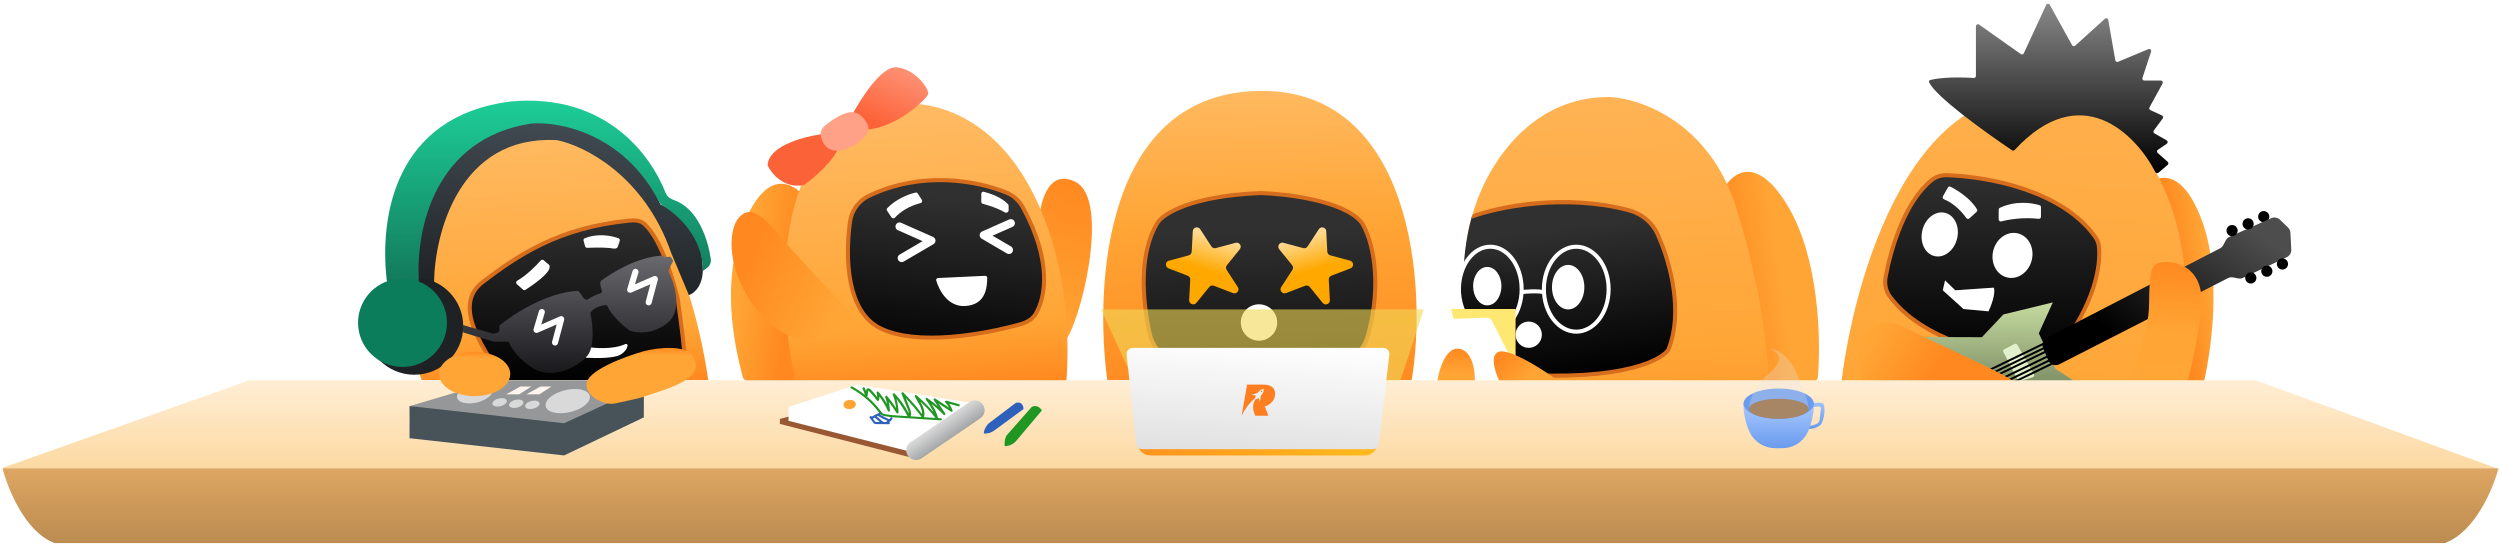 <svg width="1236" height="269" viewBox="0 0 1236 269" fill="none" xmlns="http://www.w3.org/2000/svg">
<path d="M1088.33 108.223C1077.46 79.805 1063.86 87.166 1057.89 94.966C1057.53 95.437 1057.35 96.016 1057.33 96.609L1055.13 188.164C1055.09 189.649 1056.15 190.937 1057.61 191.192L1085.07 195.98C1086.59 196.244 1088.06 195.337 1088.44 193.849C1093.22 175.337 1099.01 136.146 1088.33 108.223Z" fill="url(#paint0_linear_1_20)"/>
<path d="M1030.61 52.58C951.18 21.674 917.686 130.204 910.465 188.331H1078.09C1092.24 95.327 1051.43 59.078 1030.61 52.58Z" fill="url(#paint1_linear_1_20)"/>
<path d="M955.08 88.972C941.869 99.56 934.94 122.494 932.275 136.803C931.636 140.234 932.278 143.802 934.355 146.606C950.11 167.879 984.387 175.903 1005.64 177.939C1010.37 178.393 1015 176.422 1017.96 172.703C1035.93 150.149 1038.79 130.768 1037.66 121.585C1037.46 119.927 1036.77 118.382 1035.8 117.022C1019.37 94.029 982.894 87.34 962.841 86.618C960.048 86.517 957.26 87.224 955.08 88.972Z" fill="url(#paint2_linear_1_20)" stroke="#D56D1C" stroke-width="2"/>
<path d="M953.75 40.59C956.52 47.419 981.505 65.412 994.768 74.3C995.179 74.575 995.735 74.483 996.071 74.12C1028.71 38.907 1055.7 66.022 1065.6 85.062C1065.9 85.639 1066.66 85.787 1067.16 85.366L1071.7 81.512C1072.16 81.117 1072.17 80.402 1071.71 79.999L1066.76 75.626C1066.27 75.193 1066.32 74.414 1066.86 74.047L1071.25 71.076C1071.86 70.662 1071.83 69.747 1071.19 69.38L1065.17 65.942C1064.65 65.644 1064.51 64.959 1064.86 64.477L1069.25 58.58C1069.63 58.071 1069.44 57.342 1068.87 57.076L1063.17 54.446C1062.64 54.203 1062.43 53.564 1062.71 53.056L1069.17 41.295C1069.54 40.628 1069.05 39.813 1068.29 39.813H1060.18C1059.5 39.813 1059.02 39.147 1059.23 38.5L1063.51 25.512C1063.77 24.698 1062.96 23.946 1062.17 24.276L1047.17 30.541C1046.58 30.788 1045.91 30.422 1045.8 29.79L1042.33 9.84C1042.19 9.064 1041.26 8.741 1040.67 9.27L1025.97 22.585C1025.5 23.018 1024.74 22.892 1024.43 22.328L1013.41 2.387C1013.01 1.67 1011.97 1.708 1011.62 2.451L1000.57 26.338C1000.31 26.905 999.598 27.096 999.088 26.735L978.473 12.163C977.811 11.694 976.896 12.168 976.896 12.979V37.541C976.896 38.121 976.402 38.579 975.822 38.542C964.313 37.809 957.168 38.799 954.307 39.571C953.847 39.695 953.57 40.148 953.75 40.59Z" fill="url(#paint3_linear_1_20)"/>
<circle cx="1119.19" cy="107.108" r="2.767" fill="black"/>
<path d="M960.495 143.506L961.635 138.622L966.682 143.506L985.732 142.204C986.774 145.069 984.429 151.213 983.126 153.927L970.752 152.787L960.495 143.506Z" fill="white"/>
<path d="M973.681 107.971L977.233 104.705C977.561 104.404 977.653 103.919 977.433 103.532C974.472 98.318 967.955 94.133 964.303 92.302C963.837 92.069 963.278 92.254 963.023 92.71L960.594 97.06C960.286 97.612 960.563 98.309 961.151 98.545C966.225 100.579 970.193 104.999 972.107 107.772C972.468 108.295 973.213 108.401 973.681 107.971Z" fill="white"/>
<path d="M988.149 108.469V103.638C988.149 103.259 988.364 102.911 988.707 102.75C996.532 99.084 1004.68 100.242 1008.41 101.47C1008.8 101.599 1009.05 101.972 1009.05 102.386V107.172C1009.05 107.776 1008.52 108.241 1007.92 108.177C1000.03 107.326 993.058 108.489 989.493 109.464C988.829 109.645 988.149 109.157 988.149 108.469Z" fill="white"/>
<ellipse cx="994.98" cy="126.277" rx="9.804" ry="11.214" transform="rotate(13.866 994.98 126.277)" fill="white"/>
<ellipse cx="959.001" cy="115.907" rx="8.831" ry="11.005" transform="rotate(13.866 959.001 115.907)" fill="white"/>
<path d="M979.85 166.712C969.291 166.659 947.85 166.584 946.564 166.712V189.064H1026.48L1016.19 182.31L1007.99 164.783L1014.91 149.506L990.464 155.456L979.85 166.712Z" fill="url(#paint4_linear_1_20)"/>
<path d="M1097.5 122.827L1011.96 167.018C1010.11 167.977 1009.3 170.203 1010.11 172.128L1012.63 178.088C1013.53 180.229 1016.06 181.151 1018.13 180.094L1101.47 137.524C1102.27 137.114 1103.19 136.987 1104.07 137.164L1106.52 137.652C1107.36 137.82 1108.23 137.714 1109.01 137.347L1130.52 127.191C1131.99 126.499 1132.89 124.99 1132.81 123.37L1132.39 115.124C1132.34 114.11 1131.9 113.153 1131.17 112.448L1127.23 108.657C1126.06 107.525 1124.31 107.22 1122.83 107.886L1102.31 117.063C1101.5 117.429 1100.82 118.058 1100.41 118.849L1099.2 121.138C1098.82 121.862 1098.23 122.451 1097.5 122.827Z" fill="url(#paint5_linear_1_20)"/>
<circle cx="1103.54" cy="114.013" r="2.767" fill="black"/>
<circle cx="1111.46" cy="110.674" r="2.767" fill="black"/>
<circle cx="1112.8" cy="137.415" r="2.767" fill="black"/>
<circle cx="1120.72" cy="134.076" r="2.767" fill="black"/>
<circle cx="1128.44" cy="130.51" r="2.767" fill="black"/>
<path d="M997.557 187.866L990.47 174.007C990.219 173.516 990.413 172.914 990.904 172.662L996.025 170.036C996.502 169.791 997.088 169.967 997.352 170.435L1005.59 185.051C1005.91 185.61 1005.62 186.317 1005.01 186.501L998.733 188.369C998.271 188.507 997.777 188.296 997.557 187.866Z" fill="#E2F0CB"/>
<path d="M983.058 183.194L1013.19 168.554" stroke="black"/>
<path d="M984.031 184.955L1014.16 170.315" stroke="black"/>
<path d="M985.467 186.422L1015.6 171.782" stroke="black"/>
<path d="M986.765 188.607L1016.89 173.967" stroke="black"/>
<path d="M987.784 190.514L1017.91 175.874" stroke="black"/>
<path d="M988.803 192.274L1018.93 177.635" stroke="black"/>
<path d="M994.997 188.289C992.309 185.466 961.697 171.775 942.632 162.398C938.311 160.272 933.478 158.502 928.867 159.888C915.456 163.915 918.634 182.282 921.481 193.013C947.246 192.761 998.021 191.464 994.997 188.289Z" fill="url(#paint6_linear_1_20)"/>
<path d="M1062.51 150.35C1062.37 164.437 1055.08 183.723 1051.45 191.605H1080.65C1082.21 186.512 1085.91 171.934 1088.14 154.36C1090.93 132.393 1076.29 129.081 1069.84 129.604C1063.39 130.127 1062.69 132.742 1062.51 150.35Z" fill="url(#paint7_linear_1_20)"/>
<path d="M883.965 101.964C868.373 75.836 856.245 85.423 851.705 94.132C851.431 94.658 851.348 95.26 851.436 95.846L864.99 186.42C865.209 187.889 866.471 188.976 867.957 188.976H895.833C897.371 188.976 898.66 187.83 898.784 186.298C900.314 167.24 899.287 127.637 883.965 101.964Z" fill="url(#paint8_linear_1_20)"/>
<path d="M795.801 47.976C753.401 47.576 732.801 87.142 727.801 106.976C718.601 134.576 731.635 173.142 739.301 188.976H874.301C874.468 177.642 871.501 144.476 858.301 102.476C845.101 60.476 811.135 48.642 795.801 47.976Z" fill="url(#paint9_linear_1_20)"/>
<path d="M805.35 103.974C773.602 95.517 740.567 102.143 727.687 106.992C715.187 153.492 734.802 178.142 744.302 184.476C798.702 189.676 820.635 178.976 824.801 172.976C832.152 155.007 826.383 130.922 819.482 115.707C816.821 109.841 811.574 105.632 805.35 103.974Z" fill="url(#paint10_linear_1_20)"/>
<path fill-rule="evenodd" clip-rule="evenodd" d="M805.093 104.939C773.612 96.547 740.185 103.424 727.449 108.219L728.07 105.984C741.094 101.081 773.629 94.482 805.608 103.007C812.101 104.738 817.599 109.136 820.392 115.294C823.878 122.978 827.076 132.896 828.477 143.174C829.877 153.442 829.493 164.15 825.727 173.354L825.684 173.459L825.62 173.551C824.394 175.295 821.932 177.22 818.113 179.042C814.271 180.876 808.972 182.643 801.969 184.02C787.963 186.773 767.068 187.977 737.201 184.971L737.402 182.981C767.135 185.974 787.823 184.762 801.584 182.057C808.464 180.705 813.595 178.982 817.252 177.237C820.853 175.52 822.949 173.816 823.92 172.489C827.465 163.748 827.862 153.472 826.495 143.444C825.124 133.383 821.987 123.652 818.571 116.12C816.042 110.546 811.048 106.527 805.093 104.939Z" fill="#D56D1C"/>
<ellipse cx="775.301" cy="141.976" rx="8" ry="11" fill="white"/>
<circle cx="755.801" cy="165.476" r="6.5" fill="white"/>
<g filter="url(#filter0_d_1_20)">
<path d="M749.801 141.476C752.301 141.142 758.101 140.676 761.301 141.476" stroke="white" stroke-width="2"/>
<path d="M793.301 139.976C793.301 151.829 785.913 160.976 777.301 160.976C768.689 160.976 761.301 151.829 761.301 139.976C761.301 128.123 768.689 118.976 777.301 118.976C785.913 118.976 793.301 128.123 793.301 139.976Z" stroke="white" stroke-width="2"/>
<path d="M750.301 139.976C750.301 145.855 748.513 151.14 745.669 154.932C742.825 158.724 738.972 160.976 734.801 160.976C730.63 160.976 726.778 158.724 723.934 154.932C721.09 151.14 719.301 145.855 719.301 139.976C719.301 134.096 721.09 128.811 723.934 125.019C726.778 121.228 730.63 118.976 734.801 118.976C738.972 118.976 742.825 121.228 745.669 125.019C748.513 128.811 750.301 134.096 750.301 139.976Z" fill="url(#paint11_linear_1_20)" stroke="white" stroke-width="2"/>
</g>
<ellipse cx="735.301" cy="141.476" rx="7" ry="9.5" fill="white"/>
<g filter="url(#filter1_f_1_20)">
<path d="M749.301 152.778H717.369C719.918 162.111 725.056 180.986 725.209 181.828C725.362 182.67 741.334 183.582 749.301 183.933V152.778Z" fill="#FFE871"/>
</g>
<path d="M747.913 188.476H727.615C726.5 188.476 725.477 187.857 724.959 186.869L712.013 162.191C710.987 160.237 712.353 157.881 714.558 157.8L734.884 157.047C736.053 157.003 737.14 157.643 737.67 158.686L750.588 184.117C751.601 186.113 750.151 188.476 747.913 188.476Z" fill="white"/>
<path d="M740.801 173.976C736.001 175.976 739.801 185.809 742.301 190.476L772.801 190.476C770.301 187.476 746.801 171.476 740.801 173.976Z" fill="url(#paint12_linear_1_20)"/>
<path d="M729.165 188.476H710.665C710.665 186.976 713.665 170.976 721.665 172.476C728.065 173.676 729.332 183.642 729.165 188.476Z" fill="url(#paint13_linear_1_20)"/>
<path d="M623.947 44.94C545.547 44.94 541.113 141.44 547.447 187.94H697.947C705.78 140.774 697.947 44.94 623.947 44.94Z" fill="url(#paint14_linear_1_20)"/>
<path d="M623.4 95.441L623.365 95.44L623.331 95.441C606.366 96.101 594.366 98.624 586.24 101.537C582.178 102.993 579.073 104.55 576.797 106.029C574.537 107.497 573.042 108.923 572.264 110.14L572.259 110.148L572.254 110.157C567.587 117.784 565.735 127.341 565.478 136.979C565.221 146.629 566.561 156.447 568.353 164.671C570.314 173.672 577.823 180.033 586.716 181.874L617.966 188.343C621.533 189.081 625.214 189.062 628.772 188.287L658.422 181.826C666.796 180.001 674.023 174.181 676.328 165.789C683.75 138.78 678.275 118.041 673.292 110.145L673.262 110.097L673.226 110.052C670.973 107.247 667.461 104.985 663.367 103.156C659.259 101.322 654.483 99.887 649.613 98.778C639.874 96.562 629.65 95.625 623.4 95.441Z" fill="url(#paint15_linear_1_20)" stroke="#D56D1C" stroke-width="2"/>
<circle cx="622.447" cy="159.44" r="9" fill="white"/>
<g filter="url(#filter2_d_1_20)">
<path d="M652.018 109.32C653.074 107.695 655.592 108.37 655.693 110.305L656.223 120.423C656.269 121.288 656.866 122.025 657.703 122.25L667.489 124.872C669.361 125.373 669.497 127.977 667.688 128.671L658.23 132.302C657.421 132.612 656.904 133.408 656.949 134.274L657.479 144.391C657.581 146.326 655.147 147.26 653.928 145.755L647.552 137.881C647.006 137.208 646.09 136.962 645.281 137.273L635.822 140.903C634.013 141.598 632.373 139.572 633.428 137.947L638.946 129.45C639.418 128.723 639.368 127.775 638.823 127.102L632.447 119.228C631.228 117.722 632.647 115.536 634.519 116.038L644.305 118.66C645.142 118.884 646.028 118.544 646.5 117.817L652.018 109.32Z" fill="url(#paint16_linear_1_20)"/>
</g>
<g filter="url(#filter3_d_1_20)">
<path d="M593.384 109.32C592.329 107.695 589.811 108.37 589.71 110.305L589.179 120.423C589.134 121.288 588.537 122.025 587.7 122.25L577.913 124.872C576.042 125.373 575.905 127.977 577.714 128.671L587.173 132.302C587.982 132.612 588.499 133.408 588.453 134.274L587.923 144.391C587.822 146.326 590.256 147.26 591.475 145.755L597.851 137.881C598.396 137.208 599.313 136.962 600.122 137.273L609.581 140.903C611.389 141.598 613.03 139.572 611.975 137.947L606.457 129.45C605.985 128.723 606.034 127.775 606.58 127.102L612.956 119.228C614.175 117.722 612.755 115.536 610.884 116.038L601.097 118.66C600.26 118.884 599.374 118.544 598.902 117.817L593.384 109.32Z" fill="url(#paint17_linear_1_20)"/>
</g>
<path d="M367.726 110.904C378.986 82.624 392.486 90.186 398.345 98.07C398.694 98.54 398.871 99.112 398.881 99.697L400.435 185.426C400.466 187.103 399.114 188.48 397.436 188.48L370.053 188.48C368.696 188.48 367.508 187.578 367.166 186.264C362.569 168.641 356.599 138.85 367.726 110.904Z" fill="url(#paint18_linear_1_20)"/>
<path d="M531.751 89.948C517.703 82.833 513.735 101.578 513.507 111.841C515.179 133.505 520.075 175.239 526.278 168.853C534.031 160.871 549.311 98.842 531.751 89.948Z" fill="url(#paint19_linear_1_20)"/>
<path d="M445.704 51.481C380.492 59.366 383.643 146.747 393.322 188.304H527.235C528.478 171.255 529.118 130.527 509.841 93.819C489.656 55.382 459.112 49.971 445.704 51.481Z" fill="url(#paint20_linear_1_20)"/>
<path d="M435.384 162.379C418.54 154.176 417.8 127.582 420.247 109.694C421.005 104.15 424.409 99.302 429.454 96.882C455.746 84.271 482.877 89.305 497.599 95.208C501.163 96.637 504.018 99.377 505.843 102.756C519.973 128.91 517.063 146.597 512.13 155.076C510.52 157.844 507.61 159.448 504.526 160.309C486.52 165.34 453.53 171.215 435.384 162.379Z" fill="url(#paint21_linear_1_20)" stroke="#D56D1C" stroke-width="2"/>
<path d="M463.764 137.453L487.044 136.363C487.614 136.336 488.093 136.789 488.087 137.359C488.036 142.255 487.31 150.81 477.016 151.298C468.761 151.69 464.362 143.792 462.871 138.659C462.698 138.062 463.143 137.482 463.764 137.453Z" fill="white"/>
<path d="M485.151 99.782V95.767C485.151 95.126 485.748 94.651 486.369 94.809C493.533 96.643 497.287 99.615 498.482 101.138C498.604 101.294 498.66 101.488 498.66 101.687V104.024C498.66 104.92 497.483 105.457 496.721 104.986C493.622 103.072 488.813 101.519 485.913 100.762C485.466 100.645 485.151 100.244 485.151 99.782Z" fill="white"/>
<path d="M455.13 100.406C449.015 101.935 444.711 105.091 442.504 107.572C442.033 108.102 441.158 108.087 440.766 107.496L438.543 104.132C438.293 103.753 438.327 103.253 438.64 102.925C443.146 98.215 449.469 95.911 452.695 95.202C453.089 95.115 453.488 95.293 453.706 95.632L455.77 98.85C456.151 99.443 455.814 100.235 455.13 100.406Z" fill="white"/>
<path d="M444.725 111.981L460.505 118.975L445.801 127.582" stroke="white" stroke-width="4" stroke-linecap="round" stroke-linejoin="round"/>
<path d="M499.748 110.329L486.337 116.272L498.833 123.587" stroke="white" stroke-width="4" stroke-linecap="round" stroke-linejoin="round"/>
<path d="M381.491 112.177C378.118 108.162 375.122 106.091 372.663 105.167C368.461 103.587 364.524 107.262 363.072 111.51C353.61 139.182 393.655 192.343 421.4 155.735C411.29 145.017 389.154 121.299 381.491 112.177Z" fill="url(#paint22_linear_1_20)"/>
<path d="M379.505 81.744C379.954 71.562 399.157 67.02 408.702 66.022L415.066 71.824C412.52 79.46 402.276 88.107 397.472 91.476C387.59 93.423 381.376 85.799 379.505 81.744Z" fill="#FC6238"/>
<path d="M443.327 33.268C435.841 32.519 425.235 49.177 420.868 57.599L426.857 64.15C442.579 63.963 458.113 48.99 458.862 46.557C459.611 44.124 452.686 34.204 443.327 33.268Z" fill="url(#paint23_linear_1_20)"/>
<path d="M414.975 74.423C408.978 75.054 406.542 70.822 405.78 67.155C405.401 65.33 406.235 63.521 407.663 62.323C411.387 59.2 417.215 55.239 421.409 55.459C425.228 55.66 427.668 58.856 428.949 61.645C429.695 63.269 429.409 65.152 428.289 66.545C425.733 69.725 421.067 73.781 414.975 74.423Z" fill="#FFA187"/>
<path d="M242.327 63.469C187.308 75.801 196 151.111 208.45 187.935H350.167C341.867 130.426 311.1 48.055 242.327 63.469Z" fill="url(#paint24_linear_1_20)"/>
<path d="M311.184 109.066C276.017 112.481 255.709 126.408 238.486 139.549C222.471 151.77 241.113 175.951 248.4 187.901H292.46L336.237 188.379C339.78 185.454 339.305 178.187 335.035 147.49C329.376 125.134 323.025 114.621 318.491 110.654C316.527 108.935 313.782 108.814 311.184 109.066Z" fill="url(#paint25_linear_1_20)"/>
<path d="M336.237 188.379C339.78 185.454 339.305 178.187 335.035 147.49C329.376 125.134 323.025 114.621 318.491 110.654C316.527 108.935 313.782 108.814 311.184 109.066C276.017 112.481 255.709 126.408 238.486 139.549C222.471 151.77 241.396 175.473 248.683 187.422" stroke="#D56D1C" stroke-width="2"/>
<path d="M275.273 69.277C227.093 66.652 214.735 115.52 214.579 140.282L201.222 142.86L207.315 99.741L223.25 65.059L275.273 57.091L315.58 77.713L326.594 101.147C342.998 106.771 346.747 120.129 347.45 131.611C348.012 140.797 343.388 145.046 340.576 145.905L331.749 124.815C318.439 86.571 288.553 71.855 275.273 69.277Z" fill="url(#paint26_linear_1_20)"/>
<ellipse cx="204.86" cy="161.249" rx="24.16" ry="24.022" fill="#1E2225"/>
<path d="M262.456 61.106C215.12 68.463 205.757 112.824 207.026 137.938C207.202 141.433 204.079 144.37 200.655 143.649L195.053 142.47C193.006 142.039 191.434 140.387 191.193 138.309C187.613 107.331 195.003 57.393 252.516 50.158C299.737 45.922 321.901 76.922 329.057 95.29C329.736 97.031 331.266 98.27 333.038 98.862C345.031 102.872 350.059 118.391 351.421 128.11C351.66 129.816 350.884 131.479 349.5 132.505L347.49 133.993C347.656 117.609 335.305 106.276 327.931 101.88C327.02 101.337 326.252 100.557 325.764 99.616C308.273 65.923 276.391 59.872 262.456 61.106Z" fill="url(#paint27_linear_1_20)"/>
<ellipse cx="199.002" cy="159.561" rx="21.986" ry="21.861" fill="#0B7D5A"/>
<path d="M309.091 170.138C302.896 172.966 293.813 172.029 290.836 171.621C290.284 171.545 289.778 171.925 289.661 172.47L288.977 175.661C288.851 176.251 289.269 176.818 289.871 176.856C294.846 177.174 303.724 177.22 306.895 175.261C309.34 173.751 310.136 172.023 310.269 170.79C310.337 170.164 309.664 169.877 309.091 170.138Z" fill="white"/>
<path d="M258.562 143.202L255.515 140.473C254.989 140.002 255.102 139.146 255.712 138.791C260.356 136.091 264.944 131.503 267.34 128.765C267.753 128.293 268.492 128.295 268.928 128.746C271.139 131.028 272.108 130.571 271.643 132.641C270.974 135.611 263.797 140.753 259.747 143.307C259.373 143.543 258.891 143.497 258.562 143.202Z" fill="white"/>
<path d="M289.283 121.79L288.505 118.976C288.374 118.504 288.604 118.004 289.057 117.819C295.549 115.165 302.461 116.532 305.859 117.821C306.332 118 306.562 118.521 306.41 119.004L305.484 121.944C305.264 122.642 304.267 123.061 303.55 122.916C301.173 122.437 296.313 122.239 290.301 122.525C289.831 122.547 289.408 122.243 289.283 121.79Z" fill="white"/>
<g filter="url(#filter4_d_1_20)">
<path d="M243.76 161.955L228.711 157.63L229.022 161.37L243.932 165.902C244.027 165.931 244.125 165.946 244.223 165.946H250.808C251.231 165.946 251.605 166.211 251.775 166.599C253.001 169.392 256.681 174.93 263.748 179.17C273.336 184.923 285.889 178.509 290.528 172.69C294.14 168.159 293.02 157.329 291.939 152.08C291.884 151.812 291.935 151.532 292.103 151.315C294.012 148.857 297.394 148.018 299.406 147.858C299.831 147.824 300.205 148.098 300.372 148.49C302.341 153.106 308.226 158.205 311.132 160.324C311.195 160.37 311.258 160.405 311.331 160.434C314.449 161.671 322.314 162.639 329.74 156.886C339.129 149.613 331.525 133.082 330.731 131.825C330.165 130.928 331.558 128.243 332.57 126.611C332.775 126.279 332.782 125.86 332.577 125.529L331.871 124.385C331.661 124.045 331.269 123.863 330.873 123.921L328.992 124.202C328.643 124.254 328.296 124.093 328.11 123.793C327.943 123.526 327.648 123.366 327.333 123.38C315.418 123.931 302.384 131.825 297.172 135.845C297.092 135.907 297.022 135.977 296.977 136.067C296.494 137.021 297.016 139.078 297.568 140.619C297.784 141.225 297.424 141.903 296.803 142.071C294.35 142.735 292.231 143.908 290.79 144.908C290.119 145.374 288.908 145.028 288.491 144.324C287.834 143.213 286.887 141.991 286.199 141.175C286.005 140.945 285.715 140.82 285.415 140.836C270.296 141.631 253.957 152.157 247.259 157.649C247.03 157.837 246.905 158.113 246.905 158.409V160.305C246.905 160.724 246.644 161.099 246.251 161.244L244.382 161.932C244.182 162.006 243.964 162.014 243.76 161.955Z" fill="url(#paint28_linear_1_20)"/>
</g>
<path d="M314.176 134.394L311.555 143.229L323.769 137.94L320.705 149.473" stroke="white" stroke-width="3" stroke-linecap="round" stroke-linejoin="round"/>
<path d="M267.873 154.251L265.252 163.085L277.466 157.797L274.403 169.33" stroke="white" stroke-width="3" stroke-linecap="round" stroke-linejoin="round"/>
<g filter="url(#filter5_f_1_20)">
<path d="M563.829 195.391L544.359 152.976H703.94L688.99 198.173L563.829 195.391Z" fill="#F0D755" fill-opacity="0.6"/>
</g>
<path d="M123.25 188L0.75 231.5H1234.25L1115.25 188H123.25Z" fill="url(#paint29_linear_1_20)"/>
<path d="M392.794 205.223L385.554 207.113V209.583L450.024 226.113L452.144 223.463V221.653L392.794 205.223Z" fill="#995833"/>
<path d="M389.844 201.223L423.614 190.173L479.614 199.113L482.204 201.223V206.403L449.264 223.113L389.844 208.053V201.223Z" fill="white"/>
<path d="M474.114 199.833L467.924 198.083C467.808 198.047 467.684 198.051 467.571 198.094C467.458 198.137 467.362 198.217 467.3 198.321C467.238 198.425 467.212 198.546 467.228 198.666C467.243 198.787 467.298 198.898 467.384 198.983C468.11 199.755 468.726 200.623 469.214 201.563L462.394 197.023C462.29 196.962 462.169 196.937 462.049 196.951C461.93 196.966 461.818 197.019 461.732 197.103C461.646 197.187 461.589 197.298 461.572 197.417C461.554 197.536 461.576 197.658 461.634 197.763L463.634 200.863C461.991 199.402 460.258 198.046 458.444 196.803C457.994 196.493 457.374 197.103 457.684 197.533C459.17 199.491 460.469 201.583 461.564 203.783C458.95 200.812 456.137 198.022 453.144 195.433C453.05 195.342 452.927 195.288 452.797 195.279C452.666 195.271 452.537 195.309 452.432 195.388C452.328 195.466 452.254 195.579 452.225 195.706C452.196 195.834 452.213 195.967 452.274 196.083C453.724 198.783 455.994 201.623 455.904 204.773C453.055 200.99 449.947 197.408 446.604 194.053C446.244 193.693 445.474 194.053 445.674 194.583C446.427 196.47 447.181 198.366 447.934 200.273C448.414 201.493 449.284 203.063 449.304 204.503C447.476 200.858 445.117 197.505 442.304 194.553C441.934 194.193 441.164 194.553 441.374 195.073C442.233 197.235 442.801 199.502 443.064 201.813C441.693 199.722 440.193 197.718 438.574 195.813C438.487 195.733 438.377 195.682 438.26 195.668C438.142 195.654 438.023 195.677 437.92 195.735C437.817 195.793 437.734 195.882 437.685 195.989C437.635 196.097 437.621 196.217 437.644 196.333C438.041 197.48 438.345 198.657 438.554 199.853C437.355 197.668 435.942 195.608 434.334 193.703C433.974 193.273 433.254 193.703 433.404 194.223C433.619 194.908 433.707 195.627 433.664 196.343C433.244 195.803 432.824 195.253 432.374 194.723C431.707 193.871 430.971 193.075 430.174 192.343C429.654 191.913 428.804 191.733 428.414 192.423C428.276 192.712 428.194 193.024 428.174 193.343C427.954 192.773 427.704 192.213 427.434 191.663C427.164 191.113 426.154 191.593 426.434 192.213C426.911 193.177 427.303 194.181 427.604 195.213C425.625 193.656 423.513 192.274 421.294 191.083C420.664 190.743 420.104 191.673 420.724 192.003C425.994 194.815 430.598 198.727 434.224 203.473C434.567 204.008 434.966 204.504 435.414 204.953C435.954 205.357 436.587 205.619 437.254 205.713C438.877 206.038 440.521 206.249 442.174 206.343C445.744 206.603 449.324 206.813 452.894 207.043L465.084 207.833C465.794 207.883 465.794 206.833 465.084 206.763L463.754 206.673C463.758 206.65 463.758 206.626 463.754 206.603C463.091 204.091 461.98 201.72 460.474 199.603C462.619 201.268 464.626 203.104 466.474 205.093C466.894 205.543 467.684 204.953 467.344 204.443L464.034 199.443L470.164 203.523C470.258 203.576 470.366 203.6 470.474 203.593C470.581 203.586 470.685 203.548 470.772 203.484C470.858 203.419 470.924 203.331 470.962 203.23C471 203.129 471.007 203.019 470.984 202.913C470.575 201.729 469.995 200.611 469.264 199.593L473.804 200.883C473.943 200.924 474.093 200.908 474.221 200.839C474.348 200.77 474.443 200.652 474.484 200.513C474.525 200.374 474.509 200.224 474.44 200.096C474.371 199.969 474.253 199.874 474.114 199.833ZM455.024 198.573C457.761 201.011 460.253 203.71 462.464 206.633L456.874 206.263C457.504 203.463 456.364 200.963 455.024 198.573ZM438.874 204.953C438.083 204.888 437.305 204.71 436.564 204.423C435.904 204.103 435.564 203.343 435.094 202.793C433.378 200.542 431.438 198.472 429.304 196.613C429.104 196.443 428.894 196.283 428.704 196.113C428.758 196.082 428.804 196.038 428.839 195.986C428.873 195.934 428.896 195.875 428.904 195.813C429.034 195.043 429.174 194.273 429.304 193.503C429.316 193.362 429.336 193.222 429.364 193.083C429.364 193.153 429.524 193.243 429.534 193.263C429.804 193.583 430.124 193.873 430.414 194.183C431.532 195.394 432.587 196.663 433.574 197.983C433.634 198.068 433.716 198.135 433.811 198.176C433.906 198.218 434.01 198.233 434.113 198.22C434.216 198.206 434.313 198.165 434.395 198.101C434.476 198.036 434.538 197.95 434.574 197.853C434.718 197.271 434.788 196.673 434.784 196.073C436.461 198.283 437.871 200.683 438.984 203.223C439.204 203.713 440.044 203.453 439.984 202.943C439.909 201.485 439.708 200.036 439.384 198.613C440.78 200.408 442.072 202.281 443.254 204.223C443.324 204.307 443.416 204.369 443.52 204.402C443.624 204.435 443.735 204.437 443.841 204.409C443.946 204.38 444.041 204.322 444.114 204.241C444.187 204.161 444.236 204.061 444.254 203.953C444.183 201.67 443.824 199.406 443.184 197.213C445.298 199.865 447.141 202.723 448.684 205.743L443.854 205.423C442.244 205.343 440.544 205.223 438.864 204.953H438.874ZM450.244 205.833C450.784 204.113 449.994 202.373 449.344 200.733L447.804 196.823C450.604 199.785 453.225 202.91 455.654 206.183L450.244 205.833Z" fill="#209623"/>
<path d="M440.814 206.263C440.679 206.23 440.536 206.247 440.413 206.311C440.289 206.376 440.194 206.483 440.144 206.613V206.673C440.123 206.72 440.096 206.764 440.064 206.803C440.053 206.83 440.036 206.854 440.014 206.873C440.014 206.873 439.934 206.963 440.014 206.873L439.914 206.993L439.594 207.323C439.556 207.27 439.504 207.228 439.444 207.203C437.954 206.543 436.514 205.803 435.104 205.003L435.274 204.863C435.374 204.762 435.43 204.625 435.43 204.483C435.43 204.341 435.374 204.204 435.274 204.103C435.167 204.003 435.026 203.948 434.879 203.948C434.733 203.948 434.591 204.003 434.484 204.103C434.436 204.161 434.382 204.215 434.324 204.263L434.244 204.323C434.106 204.41 433.963 204.486 433.814 204.553C433.504 204.693 433.184 204.813 432.884 204.963C432.231 205.265 431.605 205.623 431.014 206.033L430.954 205.933C430.544 205.373 429.574 205.933 429.954 206.473L431.604 208.763C431.787 209.087 432.057 209.354 432.384 209.533C432.81 209.65 433.253 209.698 433.694 209.673C435.624 209.673 437.554 209.673 439.484 209.723C439.596 209.709 439.701 209.661 439.783 209.585C439.866 209.509 439.923 209.408 439.946 209.298C439.97 209.188 439.958 209.073 439.912 208.97C439.867 208.867 439.791 208.781 439.694 208.723C439.894 208.553 440.104 208.383 440.294 208.203C440.697 207.852 441.021 207.419 441.244 206.933C441.263 206.861 441.267 206.785 441.255 206.711C441.244 206.637 441.217 206.567 441.176 206.504C441.136 206.441 441.083 206.387 441.021 206.345C440.958 206.304 440.888 206.276 440.814 206.263ZM434.324 208.623C433.934 208.623 433.554 208.623 433.174 208.623C433.023 208.633 432.872 208.605 432.734 208.543C432.594 208.453 432.474 208.173 432.374 208.043L431.584 206.953C431.864 206.763 432.144 206.593 432.434 206.423L434.314 208.063L434.974 208.653L434.324 208.623ZM438.214 208.623H436.854C436.834 208.596 436.806 208.575 436.774 208.563C436.137 208.196 435.555 207.742 435.044 207.213L433.464 205.843L433.984 205.613C435.521 206.504 437.103 207.315 438.724 208.043C438.604 208.153 438.484 208.273 438.344 208.383C438.273 208.457 438.228 208.552 438.214 208.653V208.623Z" fill="#2D61BB"/>
<path d="M419.864 197.713C415.804 198.113 416.234 202.623 420.304 202.233C424.374 201.843 423.924 197.343 419.864 197.713Z" fill="#FFA535"/>
<path d="M479.24 198.805L450.156 218.616C447.951 220.117 447.381 223.122 448.883 225.327L448.888 225.335C450.39 227.54 453.395 228.11 455.599 226.608L484.683 206.798C486.888 205.296 487.458 202.291 485.956 200.087L485.951 200.078C484.449 197.874 481.444 197.304 479.24 198.805Z" fill="url(#paint30_linear_1_20)"/>
<path d="M496.744 220.593C497.84 220.584 498.921 220.337 499.912 219.869C500.903 219.401 501.781 218.723 502.484 217.883L515.124 202.883C515.124 202.883 513.314 199.673 510.124 201.163C510.234 200.983 497.554 215.413 497.554 215.413C496.776 217.021 496.494 218.824 496.744 220.593Z" fill="#209623"/>
<path d="M486.454 214.343C488.327 214.467 490.181 213.91 491.674 212.773L506.024 202.223C506.024 202.223 506.104 198.223 502.224 199.163L488.454 209.593C488.454 209.593 486.104 212.543 486.454 214.343Z" fill="#2D61BB"/>
<path d="M894.271 199.644C894.271 199.644 898.481 198.584 901.081 199.414C902.721 199.934 902.191 208.184 899.841 210.264C897.491 212.344 893.01 212.194 893.01 212.194L893.94 210.844C895.12 210.354 897.501 210.174 898.741 209.144C898.986 208.943 899.189 208.696 899.338 208.416C899.487 208.136 899.58 207.83 899.611 207.514L900.241 201.904C900.321 201.334 899.69 200.844 898.94 200.904L895.221 201.434" fill="url(#paint31_linear_1_20)"/>
<path d="M896.76 199.564L879.37 200.074L861.97 199.564C861.951 204.642 863.093 209.657 865.31 214.224C866.519 216.463 868.315 218.331 870.505 219.626C872.695 220.921 875.196 221.594 877.74 221.574H881C883.553 221.608 886.065 220.941 888.264 219.645C890.463 218.349 892.264 216.474 893.47 214.224C895.671 209.652 896.796 204.638 896.76 199.564Z" fill="url(#paint32_linear_1_20)"/>
<path d="M879.37 207.034C888.975 207.034 896.76 203.69 896.76 199.564C896.76 195.439 888.975 192.094 879.37 192.094C869.766 192.094 861.98 195.439 861.98 199.564C861.98 203.69 869.766 207.034 879.37 207.034Z" fill="#6A9BEE"/>
<path d="M879.37 207.044C887.489 207.044 894.07 204.824 894.07 202.084C894.07 199.345 887.489 197.124 879.37 197.124C871.252 197.124 864.67 199.345 864.67 202.084C864.67 204.824 871.252 207.044 879.37 207.044Z" fill="#8E6032"/>
<path opacity="0.29" d="M894.031 201.824C894.111 200.024 893.331 195.424 887.961 183.994C882.211 171.784 874.651 172.514 874.651 172.514C874.651 172.514 885.531 175.104 874.831 184.514C864.131 193.924 864.671 202.064 864.671 202.064C864.671 204.804 871.251 207.064 879.371 207.064C887.491 207.064 894.061 204.844 894.061 202.064C894.055 201.984 894.045 201.904 894.031 201.824Z" fill="#E5E5E5"/>
<path fill-rule="evenodd" clip-rule="evenodd" d="M1.25 231.5C3.791 241.591 12.496 263.118 26.982 268.5H606.25H610.25H1208.67C1223.63 263.118 1232.63 241.591 1235.25 231.5H610.25H606.25H1.25Z" fill="url(#paint33_linear_1_20)"/>
<path d="M562.662 219.84L558.736 184.849C558.337 181.293 561.12 178.18 564.699 178.18H679.176C682.775 178.18 685.564 181.327 685.133 184.9L680.905 219.891C680.541 222.904 677.983 225.171 674.948 225.171H568.625C565.57 225.171 563.003 222.876 562.662 219.84Z" fill="url(#paint34_linear_1_20)"/>
<path d="M561.739 219.402L557.002 175.321C556.811 173.547 558.201 172 559.984 172H683.9C685.694 172 687.086 173.563 686.88 175.345L681.778 219.426C681.603 220.94 680.322 222.082 678.798 222.082H564.722C563.189 222.082 561.903 220.926 561.739 219.402Z" fill="url(#paint35_linear_1_20)"/>
<path d="M623.754 193.935C623.946 193.935 624.103 193.779 624.103 193.586C624.103 193.394 623.946 193.238 623.754 193.238C623.561 193.238 623.405 193.394 623.405 193.586C623.405 193.779 623.561 193.935 623.754 193.935Z" fill="#FF7E20"/>
<path d="M630.391 194.36C630.346 192.889 629.712 191.786 628.603 191.083C627.538 190.398 626.156 190.145 624.217 190.145H616.566L613.84 205.554C613.84 205.554 616.205 200.305 620.616 196.749L620.439 196.591C620.572 196.268 620.731 195.951 620.902 195.64C619.938 195.19 618.804 195.196 618.804 195.196C618.804 195.196 621.282 194.341 621.65 194.391C623.019 192.414 624.806 192.274 624.806 192.274C624.806 192.274 625.168 193.802 623.247 195.818C623.361 196.147 622.886 198.708 622.886 198.708C622.886 198.708 622.651 197.51 622.169 196.762C621.586 197.225 621.307 197.364 621.307 197.364L621.016 197.104C619.976 198.138 618.512 201.117 620.604 205.554H627.101L625.294 200.876C626.505 200.711 630.536 198.917 630.391 194.36Z" fill="#FF7E20"/>
<path d="M245.776 187.996L202.289 200.841L279.522 211.709L317.397 196.724V187.996H245.776Z" fill="#959799"/>
<path d="M202.479 216.657V200.75L278.88 209.264L318.312 191.116V206.351L278.88 225.171L202.479 216.657Z" fill="#475259"/>
<path d="M266.617 194.964H260.204L267.187 191.116H272.65L266.617 194.964Z" fill="#FFF5EE"/>
<path d="M256.636 194.964H250.223L257.206 191.116H262.669L256.636 194.964Z" fill="#FFF5EE"/>
<ellipse cx="280.68" cy="198.311" rx="11.207" ry="5.553" transform="rotate(-13.519 280.68 198.311)" fill="#D9D9D9"/>
<ellipse cx="234.779" cy="194.573" rx="9.02" ry="4.534" transform="rotate(-13.519 234.779 194.573)" fill="#D9D9D9"/>
<ellipse cx="263.215" cy="200.141" rx="3.645" ry="1.942" transform="rotate(-13.519 263.215 200.141)" fill="#D9D9D9"/>
<ellipse cx="255.22" cy="199.614" rx="3.645" ry="1.942" transform="rotate(-13.519 255.22 199.614)" fill="#D9D9D9"/>
<ellipse cx="247.011" cy="198.92" rx="3.645" ry="1.942" transform="rotate(-13.519 247.011 198.92)" fill="#D9D9D9"/>
<path d="M304.995 199.291L315.714 196.893C316.457 196.727 317.185 196.506 317.902 196.25C328.464 192.478 348.885 188.017 342.983 176.714C339.496 170.037 325.025 171.888 318.225 173.648C308.636 176.373 289.562 183.493 289.98 190.171C290.318 195.563 295.606 198.282 299.71 199.368C301.439 199.825 303.25 199.681 304.995 199.291Z" fill="url(#paint36_linear_1_20)"/>
<ellipse cx="234.666" cy="184.906" rx="17.604" ry="10.932" fill="url(#paint37_linear_1_20)"/>
<defs>
<filter id="filter0_d_1_20" x="716.301" y="116.976" width="84" height="52" filterUnits="userSpaceOnUse" color-interpolation-filters="sRGB">
<feFlood flood-opacity="0" result="BackgroundImageFix"/>
<feColorMatrix in="SourceAlpha" type="matrix" values="0 0 0 0 0 0 0 0 0 0 0 0 0 0 0 0 0 0 127 0" result="hardAlpha"/>
<feOffset dx="2" dy="3"/>
<feGaussianBlur stdDeviation="2"/>
<feComposite in2="hardAlpha" operator="out"/>
<feColorMatrix type="matrix" values="0 0 0 0 0 0 0 0 0 0 0 0 0 0 0 0 0 0 1 0"/>
<feBlend mode="normal" in2="BackgroundImageFix" result="effect1_dropShadow_1_20"/>
<feBlend mode="normal" in="SourceGraphic" in2="effect1_dropShadow_1_20" result="shape"/>
</filter>
<filter id="filter1_f_1_20" x="697.369" y="132.778" width="71.933" height="71.154" filterUnits="userSpaceOnUse" color-interpolation-filters="sRGB">
<feFlood flood-opacity="0" result="BackgroundImageFix"/>
<feBlend mode="normal" in="SourceGraphic" in2="BackgroundImageFix" result="shape"/>
<feGaussianBlur stdDeviation="10" result="effect1_foregroundBlur_1_20"/>
</filter>
<filter id="filter2_d_1_20" x="627.993" y="108.407" width="44.979" height="46.094" filterUnits="userSpaceOnUse" color-interpolation-filters="sRGB">
<feFlood flood-opacity="0" result="BackgroundImageFix"/>
<feColorMatrix in="SourceAlpha" type="matrix" values="0 0 0 0 0 0 0 0 0 0 0 0 0 0 0 0 0 0 127 0" result="hardAlpha"/>
<feOffset dy="4"/>
<feGaussianBlur stdDeviation="2"/>
<feComposite in2="hardAlpha" operator="out"/>
<feColorMatrix type="matrix" values="0 0 0 0 0 0 0 0 0 0 0 0 0 0 0 0 0 0 1 0"/>
<feBlend mode="normal" in2="BackgroundImageFix" result="effect1_dropShadow_1_20"/>
<feBlend mode="normal" in="SourceGraphic" in2="effect1_dropShadow_1_20" result="shape"/>
</filter>
<filter id="filter3_d_1_20" x="572.431" y="108.407" width="44.979" height="46.094" filterUnits="userSpaceOnUse" color-interpolation-filters="sRGB">
<feFlood flood-opacity="0" result="BackgroundImageFix"/>
<feColorMatrix in="SourceAlpha" type="matrix" values="0 0 0 0 0 0 0 0 0 0 0 0 0 0 0 0 0 0 127 0" result="hardAlpha"/>
<feOffset dy="4"/>
<feGaussianBlur stdDeviation="2"/>
<feComposite in2="hardAlpha" operator="out"/>
<feColorMatrix type="matrix" values="0 0 0 0 0 0 0 0 0 0 0 0 0 0 0 0 0 0 1 0"/>
<feBlend mode="normal" in2="BackgroundImageFix" result="effect1_dropShadow_1_20"/>
<feBlend mode="normal" in="SourceGraphic" in2="effect1_dropShadow_1_20" result="shape"/>
</filter>
<filter id="filter4_d_1_20" x="224.711" y="122.379" width="113.678" height="66.042" filterUnits="userSpaceOnUse" color-interpolation-filters="sRGB">
<feFlood flood-opacity="0" result="BackgroundImageFix"/>
<feColorMatrix in="SourceAlpha" type="matrix" values="0 0 0 0 0 0 0 0 0 0 0 0 0 0 0 0 0 0 127 0" result="hardAlpha"/>
<feOffset dy="3"/>
<feGaussianBlur stdDeviation="2"/>
<feComposite in2="hardAlpha" operator="out"/>
<feColorMatrix type="matrix" values="0 0 0 0 0 0 0 0 0 0 0 0 0 0 0 0 0 0 0.63 0"/>
<feBlend mode="normal" in2="BackgroundImageFix" result="effect1_dropShadow_1_20"/>
<feBlend mode="normal" in="SourceGraphic" in2="effect1_dropShadow_1_20" result="shape"/>
</filter>
<filter id="filter5_f_1_20" x="514.359" y="122.976" width="219.58" height="105.197" filterUnits="userSpaceOnUse" color-interpolation-filters="sRGB">
<feFlood flood-opacity="0" result="BackgroundImageFix"/>
<feBlend mode="normal" in="SourceGraphic" in2="BackgroundImageFix" result="shape"/>
<feGaussianBlur stdDeviation="15" result="effect1_foregroundBlur_1_20"/>
</filter>
<linearGradient id="paint0_linear_1_20" x1="1138.13" y1="91.36" x2="1052.18" y2="105.483" gradientUnits="userSpaceOnUse">
<stop offset="0.592" stop-color="#FFA636"/>
<stop offset="0.784" stop-color="#FF8920"/>
<stop offset="1" stop-color="#FF8920"/>
</linearGradient>
<linearGradient id="paint1_linear_1_20" x1="1006.75" y1="51.88" x2="990.172" y2="287.528" gradientUnits="userSpaceOnUse">
<stop stop-color="#FFAF4B"/>
<stop offset="0.65" stop-color="#FFA535"/>
<stop offset="0.8" stop-color="#FF8920"/>
</linearGradient>
<linearGradient id="paint2_linear_1_20" x1="984.647" y1="86.55" x2="984.647" y2="178.443" gradientUnits="userSpaceOnUse">
<stop stop-color="#303030"/>
<stop offset="1"/>
<stop offset="1"/>
</linearGradient>
<linearGradient id="paint3_linear_1_20" x1="1013.05" y1="0.66" x2="1013.05" y2="103.791" gradientUnits="userSpaceOnUse">
<stop stop-color="#8B8B8B"/>
<stop offset="0.818"/>
</linearGradient>
<linearGradient id="paint4_linear_1_20" x1="986.524" y1="149.506" x2="986.524" y2="189.064" gradientUnits="userSpaceOnUse">
<stop stop-color="#C5DBA0"/>
<stop offset="1" stop-color="#819167"/>
</linearGradient>
<linearGradient id="paint5_linear_1_20" x1="1115.45" y1="115.639" x2="1070.81" y2="182.052" gradientUnits="userSpaceOnUse">
<stop stop-color="#4D4D4D"/>
<stop offset="1"/>
</linearGradient>
<linearGradient id="paint6_linear_1_20" x1="923.826" y1="161.81" x2="956.353" y2="182.896" gradientUnits="userSpaceOnUse">
<stop stop-color="#FFA636"/>
<stop offset="0.162" stop-color="#FFA535"/>
<stop offset="1" stop-color="#FF8920"/>
</linearGradient>
<linearGradient id="paint7_linear_1_20" x1="1069.21" y1="194.366" x2="1071.56" y2="129.209" gradientUnits="userSpaceOnUse">
<stop stop-color="#FFA636"/>
<stop offset="0.468" stop-color="#FFA535"/>
<stop offset="1" stop-color="#FF8920"/>
</linearGradient>
<linearGradient id="paint8_linear_1_20" x1="953.816" y1="90.736" x2="848.082" y2="105.141" gradientUnits="userSpaceOnUse">
<stop stop-color="#FFA636"/>
<stop offset="0.743" stop-color="#FFA535"/>
<stop offset="1" stop-color="#FF8920"/>
</linearGradient>
<linearGradient id="paint9_linear_1_20" x1="792.801" y1="49.976" x2="799.144" y2="230.859" gradientUnits="userSpaceOnUse">
<stop stop-color="#FFB354"/>
<stop offset="0.706" stop-color="#FFA535"/>
<stop offset="1" stop-color="#FF8920"/>
</linearGradient>
<linearGradient id="paint10_linear_1_20" x1="766.717" y1="113.722" x2="775.934" y2="185.86" gradientUnits="userSpaceOnUse">
<stop stop-color="#303030"/>
<stop offset="1"/>
</linearGradient>
<linearGradient id="paint11_linear_1_20" x1="734.801" y1="117.976" x2="734.801" y2="161.976" gradientUnits="userSpaceOnUse">
<stop stop-color="#303030"/>
<stop offset="1"/>
</linearGradient>
<linearGradient id="paint12_linear_1_20" x1="788.717" y1="222.905" x2="742.82" y2="176.657" gradientUnits="userSpaceOnUse">
<stop stop-color="#FFA636"/>
<stop offset="0.746" stop-color="#FFA535"/>
<stop offset="1" stop-color="#FF8920"/>
</linearGradient>
<linearGradient id="paint13_linear_1_20" x1="716.866" y1="221.8" x2="719.1" y2="172.226" gradientUnits="userSpaceOnUse">
<stop stop-color="#FFA636"/>
<stop offset="0.742" stop-color="#FFA535"/>
<stop offset="1" stop-color="#FF8920"/>
</linearGradient>
<linearGradient id="paint14_linear_1_20" x1="627.736" y1="27.114" x2="632.299" y2="197.351" gradientUnits="userSpaceOnUse">
<stop stop-color="#FFBE6B"/>
<stop offset="0.497" stop-color="#FFA535"/>
<stop offset="1" stop-color="#FF8920"/>
</linearGradient>
<linearGradient id="paint15_linear_1_20" x1="622.701" y1="114.414" x2="626.106" y2="213.64" gradientUnits="userSpaceOnUse">
<stop stop-color="#303030"/>
<stop offset="1"/>
</linearGradient>
<linearGradient id="paint16_linear_1_20" x1="642.731" y1="108.249" x2="649.051" y2="129.435" gradientUnits="userSpaceOnUse">
<stop offset="0.253" stop-color="#FFD98E"/>
<stop offset="1" stop-color="#FFA800"/>
</linearGradient>
<linearGradient id="paint17_linear_1_20" x1="602.672" y1="108.249" x2="596.351" y2="129.435" gradientUnits="userSpaceOnUse">
<stop offset="0.253" stop-color="#FFD98E"/>
<stop offset="1" stop-color="#FFA800"/>
</linearGradient>
<linearGradient id="paint18_linear_1_20" x1="296.979" y1="110.888" x2="394.116" y2="126.908" gradientUnits="userSpaceOnUse">
<stop stop-color="#FFA636"/>
<stop offset="0.743" stop-color="#FFA535"/>
<stop offset="1" stop-color="#FF8920"/>
</linearGradient>
<linearGradient id="paint19_linear_1_20" x1="492.59" y1="203.74" x2="533.333" y2="90.095" gradientUnits="userSpaceOnUse">
<stop stop-color="#FFA636"/>
<stop offset="0.353" stop-color="#FFA535"/>
<stop offset="1" stop-color="#FF8920"/>
</linearGradient>
<linearGradient id="paint20_linear_1_20" x1="449.207" y1="33.809" x2="461.048" y2="231.007" gradientUnits="userSpaceOnUse">
<stop stop-color="#FFBE6B"/>
<stop offset="0.65" stop-color="#FFA535"/>
<stop offset="0.8" stop-color="#FF8920"/>
</linearGradient>
<linearGradient id="paint21_linear_1_20" x1="470.918" y1="98.383" x2="461.911" y2="180.951" gradientUnits="userSpaceOnUse">
<stop stop-color="#303030"/>
<stop offset="1"/>
</linearGradient>
<linearGradient id="paint22_linear_1_20" x1="535.516" y1="170.634" x2="383.712" y2="99.035" gradientUnits="userSpaceOnUse">
<stop stop-color="#FFA636" stop-opacity="0"/>
<stop offset="0.702" stop-color="#FFA535"/>
<stop offset="1" stop-color="#FF8920"/>
</linearGradient>
<linearGradient id="paint23_linear_1_20" x1="458.917" y1="19.768" x2="439.893" y2="64.15" gradientUnits="userSpaceOnUse">
<stop stop-color="#FFAC96"/>
<stop offset="1" stop-color="#FC6238"/>
</linearGradient>
<linearGradient id="paint24_linear_1_20" x1="265.261" y1="45.492" x2="274.583" y2="227.485" gradientUnits="userSpaceOnUse">
<stop stop-color="#FFBE6B"/>
<stop offset="0.65" stop-color="#FFA535"/>
<stop offset="0.8" stop-color="#FF8920"/>
</linearGradient>
<linearGradient id="paint25_linear_1_20" x1="285.386" y1="108.734" x2="285.386" y2="188.379" gradientUnits="userSpaceOnUse">
<stop stop-color="#303030"/>
<stop offset="1"/>
</linearGradient>
<linearGradient id="paint26_linear_1_20" x1="274.359" y1="44.889" x2="266.347" y2="145.905" gradientUnits="userSpaceOnUse">
<stop stop-color="#475259"/>
<stop offset="1" stop-color="#1F2226"/>
</linearGradient>
<linearGradient id="paint27_linear_1_20" x1="271.082" y1="49.765" x2="271.082" y2="145.141" gradientUnits="userSpaceOnUse">
<stop stop-color="#1DCD98"/>
<stop offset="1" stop-color="#127557"/>
</linearGradient>
<linearGradient id="paint28_linear_1_20" x1="283.938" y1="123.361" x2="283.938" y2="181.422" gradientUnits="userSpaceOnUse">
<stop stop-color="#6A696E"/>
<stop offset="1" stop-color="#19181B"/>
</linearGradient>
<linearGradient id="paint29_linear_1_20" x1="617.5" y1="188" x2="617.5" y2="231.5" gradientUnits="userSpaceOnUse">
<stop stop-color="#FFEED5"/>
<stop offset="1" stop-color="#FCD9A2"/>
</linearGradient>
<linearGradient id="paint30_linear_1_20" x1="466.068" y1="206.811" x2="473.603" y2="217.6" gradientUnits="userSpaceOnUse">
<stop stop-color="#DEDEDE"/>
<stop offset="1" stop-color="#959799"/>
</linearGradient>
<linearGradient id="paint31_linear_1_20" x1="897.52" y1="199.097" x2="897.52" y2="212.197" gradientUnits="userSpaceOnUse">
<stop stop-color="#9CC1FF"/>
<stop offset="1" stop-color="#6A9BEE"/>
</linearGradient>
<linearGradient id="paint32_linear_1_20" x1="879.366" y1="199.564" x2="879.366" y2="221.576" gradientUnits="userSpaceOnUse">
<stop stop-color="#A9C9FF"/>
<stop offset="1" stop-color="#6A9BEE"/>
</linearGradient>
<linearGradient id="paint33_linear_1_20" x1="618.25" y1="231.5" x2="618.25" y2="301.565" gradientUnits="userSpaceOnUse">
<stop stop-color="#DEA662"/>
<stop offset="1" stop-color="#9C7340"/>
</linearGradient>
<linearGradient id="paint34_linear_1_20" x1="539.974" y1="191.403" x2="583.862" y2="299.945" gradientUnits="userSpaceOnUse">
<stop stop-color="#FF7020"/>
<stop offset="1" stop-color="#FFDA1B"/>
</linearGradient>
<linearGradient id="paint35_linear_1_20" x1="615.474" y1="168.498" x2="611.155" y2="238.253" gradientUnits="userSpaceOnUse">
<stop stop-color="white"/>
<stop offset="1" stop-color="#D9D9D9"/>
</linearGradient>
<linearGradient id="paint36_linear_1_20" x1="315.898" y1="201.121" x2="316.224" y2="171.81" gradientUnits="userSpaceOnUse">
<stop stop-color="#FFA636"/>
<stop offset="0.87" stop-color="#FFA535"/>
<stop offset="1" stop-color="#FF8920"/>
</linearGradient>
<linearGradient id="paint37_linear_1_20" x1="233.946" y1="196.812" x2="234.254" y2="173.827" gradientUnits="userSpaceOnUse">
<stop stop-color="#FFA636"/>
<stop offset="0.87" stop-color="#FFA535"/>
<stop offset="1" stop-color="#FF8920"/>
</linearGradient>
</defs>
</svg>
